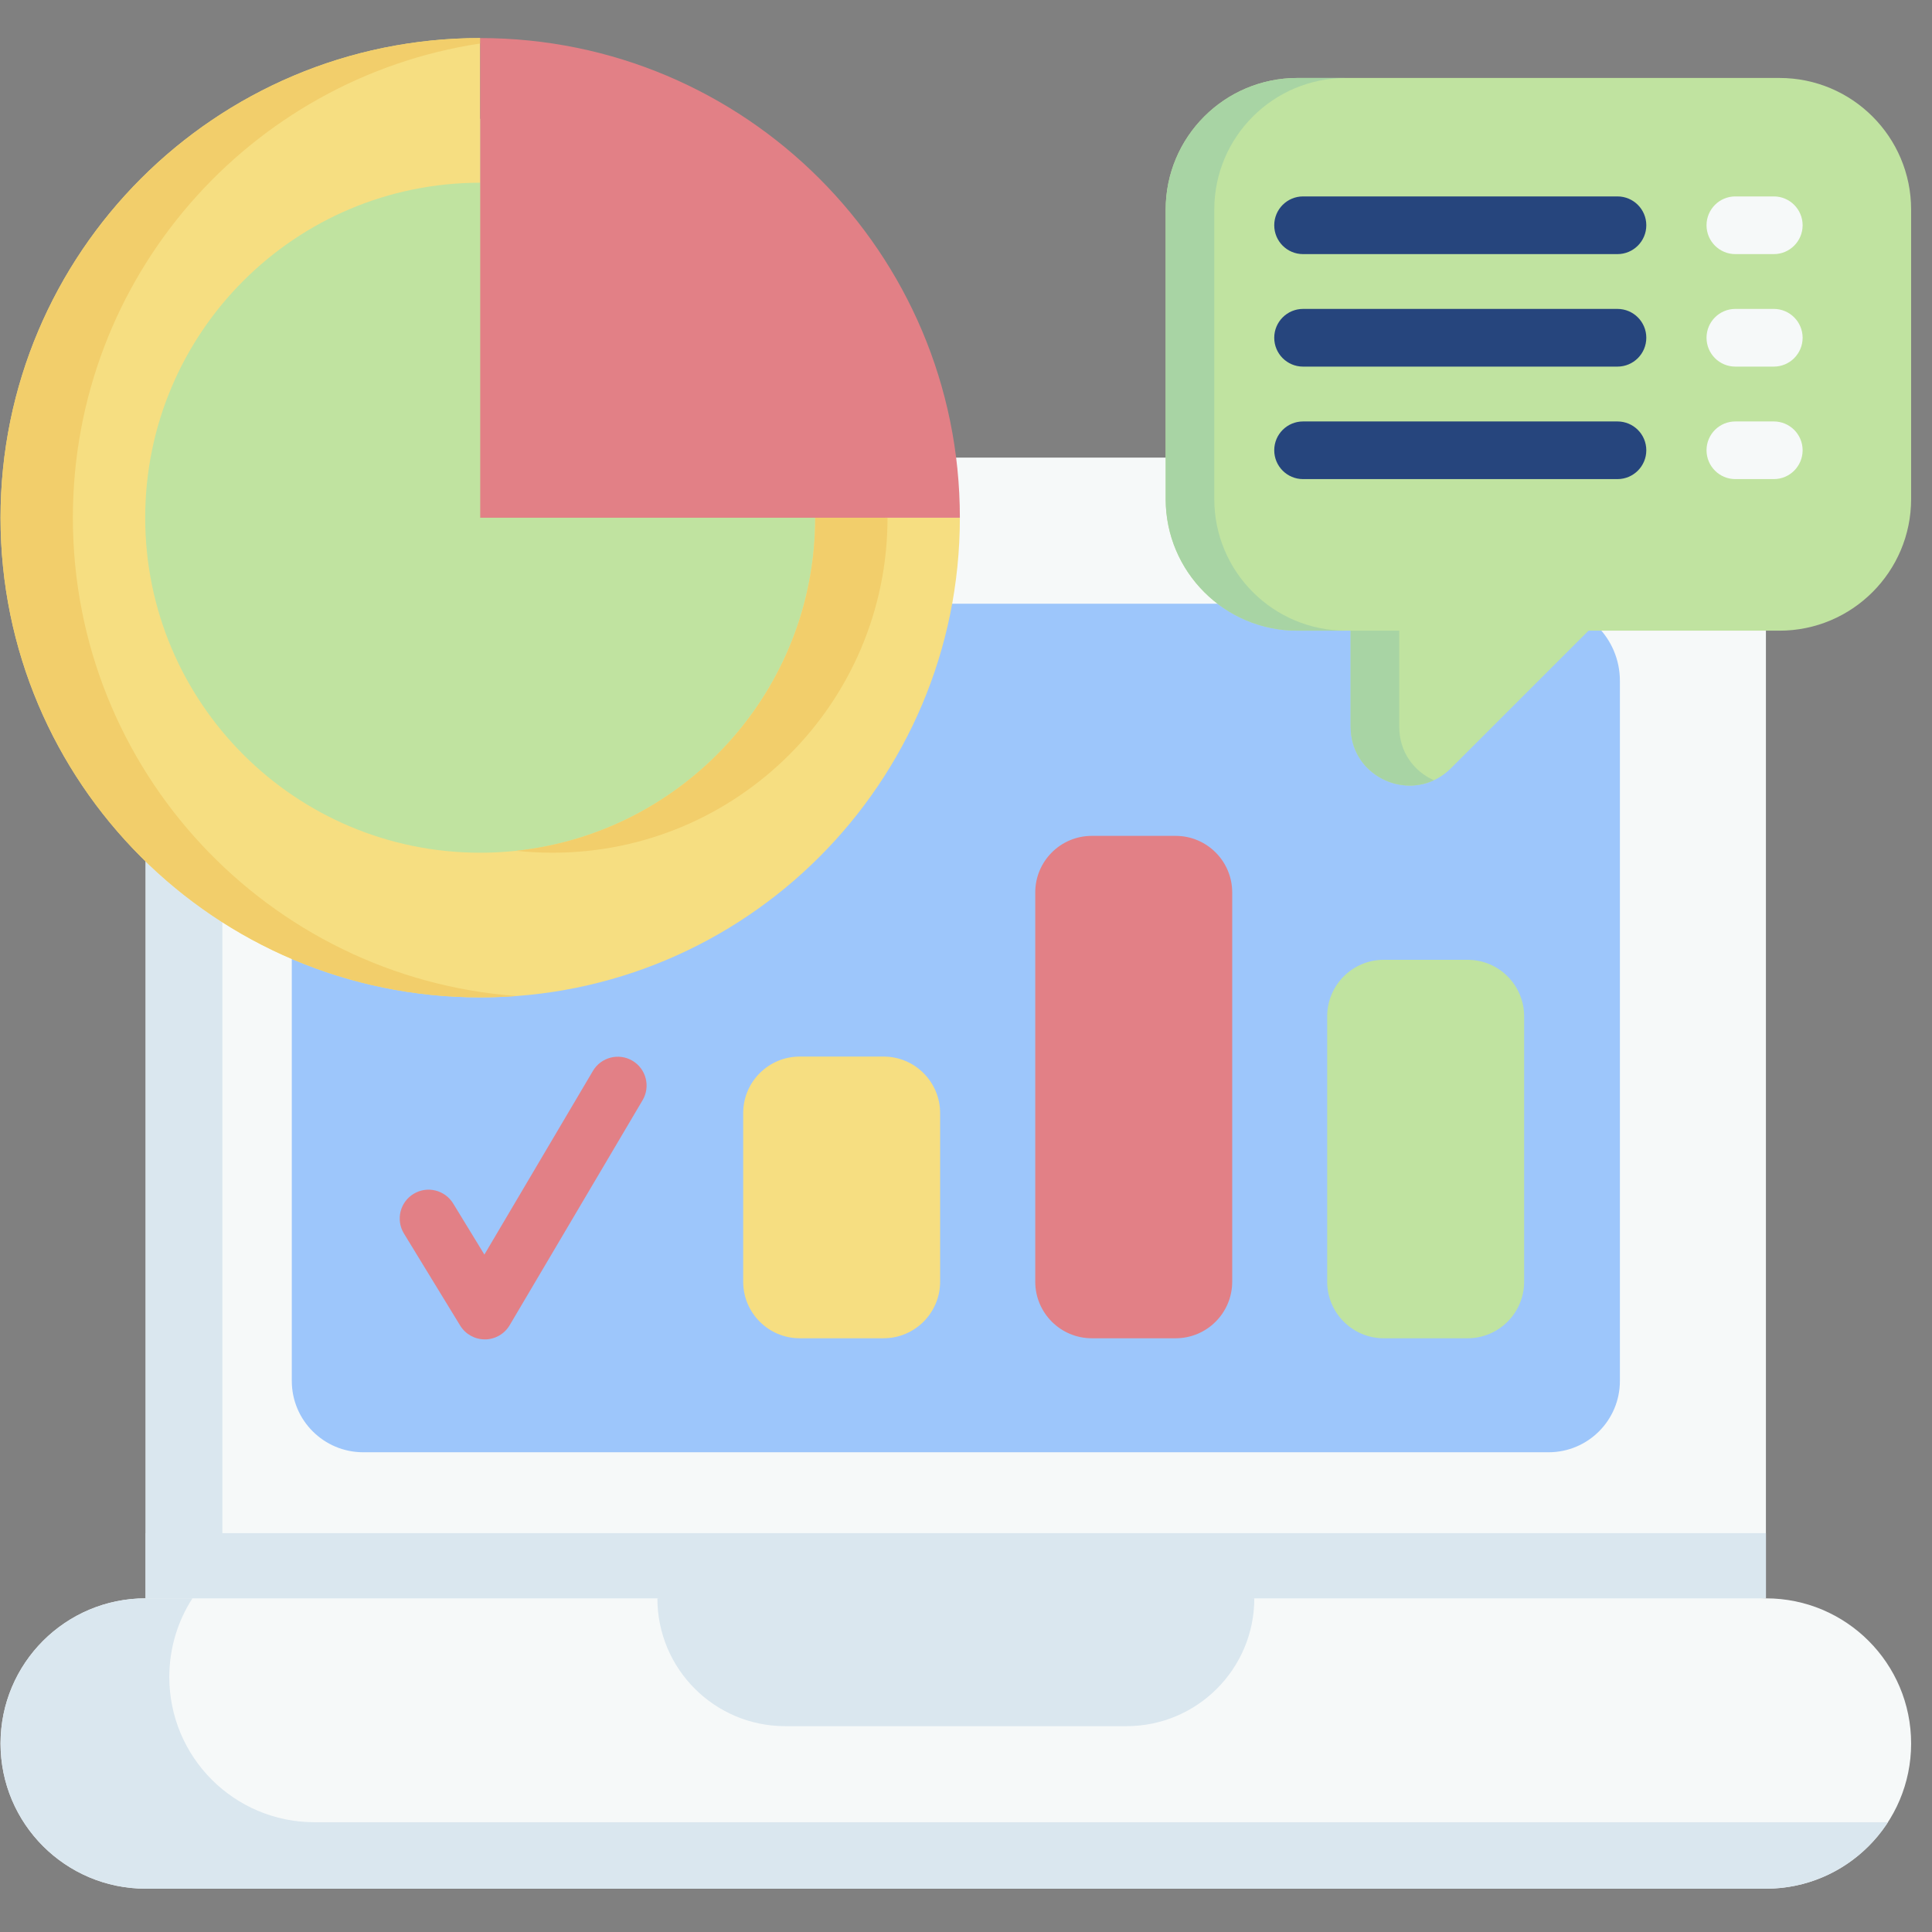 <svg width="57" height="57" viewBox="0 0 57 57" fill="none" xmlns="http://www.w3.org/2000/svg">
<rect x="0" y="0" width="57" height="57" fill="#808080" stroke="none"/>
<g clip-path="url(#clip0_23194_8684)">
<path d="M52.1 17.982V47.155L28.198 49.041L4.297 47.155V17.982C4.297 15.506 6.303 13.501 8.778 13.501H47.619C50.093 13.501 52.1 15.506 52.1 17.982Z" fill="#F6F9F9"/>
<path d="M52.1 45.232V47.155L28.198 49.041L4.297 47.155V45.232H52.1Z" fill="#DAE7EF"/>
<path d="M29.329 48.952L28.197 49.042L4.297 47.156V17.983C4.297 15.507 6.302 13.502 8.777 13.502H11.041C8.566 13.502 6.56 15.507 6.56 17.983V47.156L29.329 48.952Z" fill="#DAE7EF"/>
<path d="M52.101 47.156H37.006L28.2 49.042L19.394 47.156H4.299C1.933 47.156 0.016 49.073 0.016 51.439C0.016 53.804 1.933 55.722 4.299 55.722H52.101C54.466 55.722 56.384 53.804 56.384 51.439C56.384 49.073 54.466 47.156 52.101 47.156Z" fill="#F6F9F9"/>
<path d="M55.7 53.761C54.938 54.94 53.611 55.722 52.101 55.722H4.299C3.116 55.722 2.046 55.242 1.27 54.467C0.495 53.692 0.016 52.621 0.016 51.439C0.016 49.073 1.933 47.155 4.299 47.155H5.678C5.246 47.825 4.995 48.622 4.995 49.477C4.995 50.66 5.474 51.731 6.249 52.507C7.024 53.281 8.094 53.761 9.277 53.761H55.7V53.761Z" fill="#DAE7EF"/>
<path d="M8.609 40.741V20.087C8.609 18.83 9.628 17.811 10.885 17.811H45.517C46.774 17.811 47.792 18.83 47.792 20.087V40.741C47.792 41.904 46.85 42.846 45.688 42.846H10.714C9.552 42.845 8.609 41.903 8.609 40.741Z" fill="#9DC6FB"/>
<path d="M26.068 31.172H23.595C22.673 31.172 21.926 31.919 21.926 32.841V37.813C21.926 38.735 22.673 39.483 23.595 39.483H26.068C26.989 39.483 27.737 38.735 27.737 37.813V32.841C27.737 31.919 26.989 31.172 26.068 31.172Z" fill="#F6DE81"/>
<path d="M34.685 24.661H32.212C31.29 24.661 30.543 25.409 30.543 26.331V37.813C30.543 38.735 31.29 39.483 32.212 39.483H34.685C35.607 39.483 36.354 38.735 36.354 37.813V26.331C36.354 25.409 35.607 24.661 34.685 24.661Z" fill="#E28086"/>
<path d="M43.298 28.317H40.825C39.904 28.317 39.156 29.064 39.156 29.986V37.813C39.156 38.735 39.904 39.483 40.825 39.483H43.298C44.22 39.483 44.967 38.735 44.967 37.813V29.986C44.967 29.064 44.22 28.317 43.298 28.317Z" fill="#C0E3A0"/>
<path d="M33.235 50.927H23.166C21.083 50.927 19.395 49.239 19.395 47.156H37.006C37.006 49.239 35.318 50.927 33.235 50.927Z" fill="#DAE7EF"/>
<path d="M14.115 27.501C20.742 27.501 26.114 22.129 26.114 15.503C26.114 8.876 20.742 3.505 14.115 3.505C7.489 3.505 2.117 8.876 2.117 15.503C2.117 22.129 7.489 27.501 14.115 27.501Z" fill="#C0E3A0"/>
<path d="M28.319 15.275C28.319 23.091 21.984 29.426 14.168 29.426C6.351 29.426 0.016 23.091 0.016 15.275C0.016 7.458 6.351 1.123 14.168 1.123V5.391C8.709 5.391 4.284 9.816 4.284 15.275C4.284 20.733 8.709 25.158 14.168 25.158C19.626 25.158 24.051 20.733 24.051 15.275H28.319Z" fill="#F6DE81"/>
<path d="M16.301 25.158C21.759 25.158 26.185 20.733 26.185 15.275H24.051C24.051 20.372 20.19 24.568 15.234 25.101C15.585 25.138 15.941 25.158 16.301 25.158Z" fill="#F2CE6B"/>
<path d="M2.15 15.275C2.15 8.184 7.364 2.311 14.168 1.283V1.123C6.351 1.123 0.016 7.458 0.016 15.275C0.016 23.091 6.351 29.426 14.168 29.426C14.527 29.426 14.883 29.413 15.235 29.386C7.917 28.841 2.15 22.732 2.15 15.275Z" fill="#F2CE6B"/>
<path d="M28.319 15.275H14.168V1.123C21.984 1.123 28.319 7.458 28.319 15.275Z" fill="#E28086"/>
<path d="M14.303 39.516C14.007 39.516 13.732 39.362 13.577 39.109L11.918 36.394C11.673 35.993 11.799 35.469 12.2 35.224C12.601 34.979 13.125 35.106 13.37 35.507L14.291 37.014L17.493 31.595C17.732 31.191 18.254 31.056 18.659 31.295C19.063 31.534 19.197 32.056 18.958 32.46L15.036 39.099C14.884 39.356 14.608 39.514 14.309 39.517C14.307 39.516 14.305 39.516 14.303 39.516Z" fill="#E28086"/>
<path d="M38.276 2.3H52.499C54.645 2.3 56.384 4.04 56.384 6.185V14.722C56.384 16.867 54.644 18.607 52.499 18.607H46.866L42.807 22.666C41.715 23.758 39.849 22.985 39.849 21.441V18.607H38.276C36.13 18.607 34.391 16.867 34.391 14.722V6.185C34.391 4.04 36.13 2.3 38.276 2.3Z" fill="#C0E3A0"/>
<path d="M35.825 6.186V14.722C35.825 16.867 37.564 18.607 39.71 18.607H38.275C36.129 18.607 34.391 16.867 34.391 14.722V6.186C34.391 4.04 36.129 2.301 38.275 2.301H39.71C37.564 2.301 35.825 4.04 35.825 6.186Z" fill="#A8D4A4"/>
<path d="M42.303 23.02C41.224 23.524 39.848 22.766 39.848 21.442V18.607H41.282V21.442C41.282 22.193 41.724 22.761 42.303 23.02Z" fill="#A8D4A4"/>
<path d="M47.72 7.497H38.444C37.974 7.497 37.594 7.116 37.594 6.646C37.594 6.176 37.975 5.795 38.444 5.795H47.72C48.19 5.795 48.571 6.176 48.571 6.646C48.571 7.116 48.19 7.497 47.72 7.497Z" fill="#26457D"/>
<path d="M52.333 7.497H51.198C50.728 7.497 50.348 7.116 50.348 6.646C50.348 6.176 50.728 5.795 51.198 5.795H52.333C52.802 5.795 53.183 6.176 53.183 6.646C53.183 7.116 52.802 7.497 52.333 7.497Z" fill="#F6F9F9"/>
<path d="M47.72 10.816H38.444C37.974 10.816 37.594 10.435 37.594 9.965C37.594 9.495 37.975 9.114 38.444 9.114H47.72C48.19 9.114 48.571 9.495 48.571 9.965C48.571 10.435 48.19 10.816 47.72 10.816Z" fill="#26457D"/>
<path d="M52.333 10.816H51.198C50.728 10.816 50.348 10.435 50.348 9.965C50.348 9.495 50.728 9.114 51.198 9.114H52.333C52.802 9.114 53.183 9.495 53.183 9.965C53.183 10.435 52.802 10.816 52.333 10.816Z" fill="#F6F9F9"/>
<path d="M47.72 14.135H38.444C37.974 14.135 37.594 13.754 37.594 13.284C37.594 12.814 37.975 12.434 38.444 12.434H47.72C48.19 12.434 48.571 12.814 48.571 13.284C48.571 13.754 48.19 14.135 47.72 14.135Z" fill="#26457D"/>
<path d="M52.333 14.135H51.198C50.728 14.135 50.348 13.754 50.348 13.284C50.348 12.814 50.728 12.434 51.198 12.434H52.333C52.802 12.434 53.183 12.814 53.183 13.284C53.183 13.754 52.802 14.135 52.333 14.135Z" fill="#F6F9F9"/>
</g>
<defs>
<clipPath id="clip0_23194_8684">
<rect width="56.369" height="56.369" fill="white" transform="translate(0.012 0.238)"/>
</clipPath>
</defs>
</svg>
